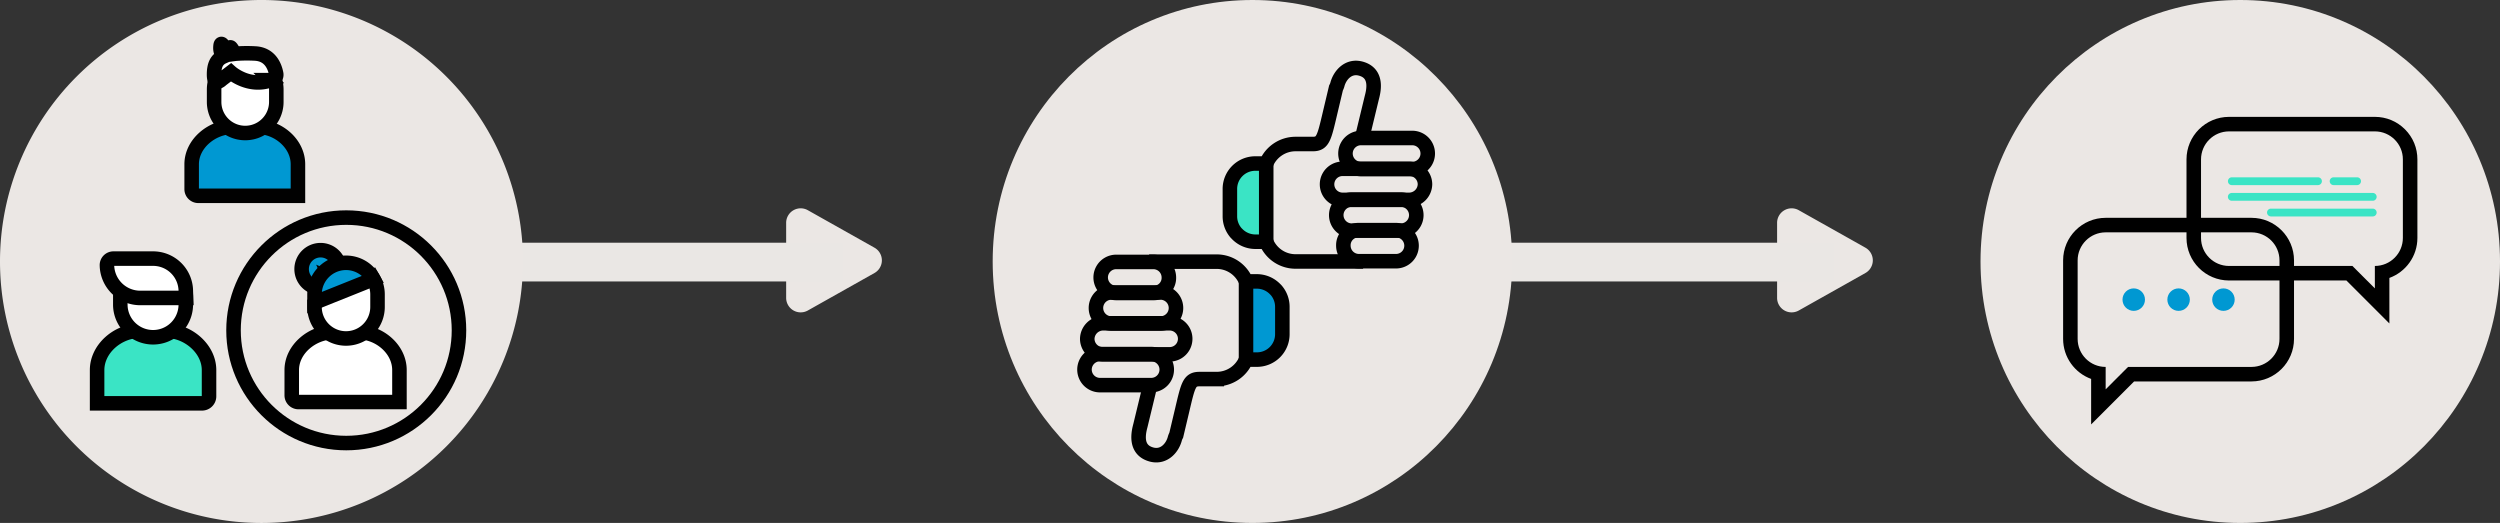 <svg xmlns="http://www.w3.org/2000/svg" width="516.279" height="107.995" viewBox="0 0 516.279 107.995">
  <rect x="0" y="0" width="516.279" height="107.995" fill="#333333" stroke="none"/>
  <g id="Group_6670" data-name="Group 6670" transform="translate(-381.861 -388.003)">
    <g id="Group_6282" data-name="Group 6282" transform="translate(0 76.998)">
      <g id="Group_3458" data-name="Group 3458" transform="translate(435.858 351.897)">
        <path id="Polygon_3" data-name="Polygon 3" d="M10.259,4.648a3,3,0,0,1,5.229,0l7.744,13.767a3,3,0,0,1-2.615,4.471H5.13a3,3,0,0,1-2.615-4.471Z" transform="translate(131.239) rotate(90)" fill="#ebe7e4"/>
        <line id="Line_178" data-name="Line 178" x1="120.153" transform="translate(0 13.231)" fill="none" stroke="#eae7e4" stroke-width="8"/>
      </g>
      <g id="Group_5743" data-name="Group 5743" transform="translate(640.499 351.897)">
        <path id="Polygon_3-2" data-name="Polygon 3" d="M10.259,4.648a3,3,0,0,1,5.229,0l7.744,13.767a3,3,0,0,1-2.615,4.471H5.13a3,3,0,0,1-2.615-4.471Z" transform="translate(131.239) rotate(90)" fill="#ebe7e4"/>
        <line id="Line_178-2" data-name="Line 178" x1="120.153" transform="translate(0 13.231)" fill="none" stroke="#eae7e4" stroke-width="8"/>
      </g>
      <g id="Group_3728" data-name="Group 3728" transform="translate(53.237 -23)">
        <path id="Path_43705" data-name="Path 43705" d="M54,0A54,54,0,1,1,0,54,54,54,0,0,1,54,0Z" transform="translate(328.624 334.005)" fill="#ebe7e4"/>
      </g>
      <g id="Group_3727" data-name="Group 3727" transform="translate(17.931 -23)">
        <ellipse id="Ellipse_1082" data-name="Ellipse 1082" cx="53.64" cy="53.997" rx="53.64" ry="53.997" transform="translate(568.93 334.005)" fill="#ebe7e4"/>
      </g>
      <g id="Group_5742" data-name="Group 5742" transform="translate(221.931 -23)">
        <ellipse id="Ellipse_1082-2" data-name="Ellipse 1082" cx="53.64" cy="53.997" rx="53.64" ry="53.997" transform="translate(568.93 334.005)" fill="#ebe7e4"/>
      </g>
    </g>
    <g id="Group_6336" data-name="Group 6336" transform="translate(5 11.077)">
      <g id="Group_6335" data-name="Group 6335" transform="translate(416.441 385.999)">
        <path id="Path_41737" data-name="Path 41737" d="M24.449,210.017v6.516H3.872A1.376,1.376,0,0,1,2.5,215.161v-5.144c0-4.313,4.253-7.717,8.5-7.717h5.144C20.291,202.3,24.449,205.7,24.449,210.017Z" transform="translate(-2.5 -185.169)" fill="#0098d2" stroke="#010101" stroke-miterlimit="10" stroke-width="3"/>
        <path id="Path_41738" data-name="Path 41738" d="M68.612,40.518h0A6.367,6.367,0,0,0,63.03,37.2a6.433,6.433,0,0,0-6.43,6.43V46.2a6.422,6.422,0,1,0,12.844,0V43.63A6.312,6.312,0,0,0,68.612,40.518Z" transform="translate(-51.962 -34.225)" fill="#fff" stroke="#010101" stroke-miterlimit="10" stroke-width="3"/>
        <path id="Path_41739" data-name="Path 41739" d="M64.894,4.472a31.177,31.177,0,0,0-3.927.043c-.6-.326-1.149-2.015-1.209-.977a1.791,1.791,0,0,0,.266,1.1c-.069.009-.137.026-.2.034-.986-.532-1.895-3.335-2-1.62a2.831,2.831,0,0,0,.609,2.041c-1.363.6-1.938,1.706-1.938,3.73,0,2.615,1.56,1.012,1.56,1.012l1.912-1.458s3.678,3.267,8.265,1.6h0a1.111,1.111,0,0,0,1.089-1.329C69.018,7.061,68.023,4.592,64.894,4.472Z" transform="translate(-51.87 -2.5)" fill="#fff" stroke="#010101" stroke-miterlimit="10" stroke-width="3" fill-rule="evenodd"/>
      </g>
      <g id="Group_6334" data-name="Group 6334" transform="translate(396.914 430.332)">
        <path id="Path_41741" data-name="Path 41741" d="M281.615,205.626v5.418a1.449,1.449,0,0,1-1.445,1.445H258.5v-6.862c0-4.469,4.334-8.126,8.858-8.126h5.418C277.19,197.5,281.615,201.157,281.615,205.626Z" transform="translate(-258.5 -182.601)" fill="#3ae4c5" stroke="#000" stroke-miterlimit="10" stroke-width="3"/>
        <path id="Path_41742" data-name="Path 41742" d="M322,92.5h-8.993a1.354,1.354,0,0,0-1.409,1.354v2.709a6.763,6.763,0,1,0,13.526,0V95.209Z" transform="translate(-306.806 -87.082)" fill="#fff" stroke="#000" stroke-miterlimit="10" stroke-width="3"/>
        <path id="Path_41743" data-name="Path 41743" d="M297.289,39.272a6.759,6.759,0,0,0-6.754-6.772h-8.18A1.341,1.341,0,0,0,281,33.854a6.88,6.88,0,0,0,6.826,6.772h9.517Z" transform="translate(-278.968 -32.5)" fill="#fff" stroke="#000" stroke-miterlimit="10" stroke-width="3"/>
      </g>
      <g id="Ellipse_1413" data-name="Ellipse 1413" transform="translate(423.586 420.362)" fill="none" stroke="#000" stroke-width="3">
        <ellipse cx="24.78" cy="24.78" rx="24.78" ry="24.78" stroke="none"/>
        <ellipse cx="24.78" cy="24.78" rx="23.28" ry="23.28" fill="none"/>
      </g>
      <g id="Group_6333" data-name="Group 6333" transform="translate(437.111 428.59)">
        <path id="Path_41730" data-name="Path 41730" d="M29.909,10.319a3.91,3.91,0,1,1,3.909-3.91c0,1.781-.99,2.372-1.955,1.955C32.281,9.337,31.682,10.319,29.909,10.319Z" transform="translate(-23.958 -2.5)" fill="#0098d2" stroke="#000" stroke-miterlimit="10" stroke-width="3"/>
        <path id="Path_41732" data-name="Path 41732" d="M24.741,205.319v6.6H3.89a1.394,1.394,0,0,1-1.39-1.39v-5.213c0-4.37,4.309-7.819,8.61-7.819h5.213C20.527,197.5,24.741,200.949,24.741,205.319Z" transform="translate(-2.5 -180.559)" fill="#fff" stroke="#000" stroke-miterlimit="10" stroke-width="3"/>
        <path id="Path_41733" data-name="Path 41733" d="M69.614,67.505v2.606a6.507,6.507,0,1,1-13.014,0v-.886l2.059-2.476,4.457-1.72,3.31-1.329,2.346.652A6.37,6.37,0,0,1,69.614,67.505Z" transform="translate(-51.9 -58.383)" fill="#fff" stroke="#000" stroke-miterlimit="10" stroke-width="3"/>
        <path id="Path_41734" data-name="Path 41734" d="M68.772,35.862,63.116,38.13,56.6,40.736v-1.72A6.518,6.518,0,0,1,63.116,32.5,6.452,6.452,0,0,1,68.772,35.862Z" transform="translate(-51.9 -29.894)" fill="#0098d2" stroke="#000" stroke-miterlimit="10" stroke-width="3"/>
      </g>
    </g>
    <g id="Group_6339" data-name="Group 6339">
      <g id="Group_6337" data-name="Group 6337" transform="translate(605.848 442.038)">
        <path id="Path_41714" data-name="Path 41714" d="M0,16.72H2.316A5.448,5.448,0,0,0,7.795,11.24V5.479A5.433,5.433,0,0,0,6.439,1.864l-.226-.226A5.464,5.464,0,0,0,2.316,0H0" transform="translate(33.038 3.791)" fill="#0098d2"/>
        <g id="Group_1167" data-name="Group 1167" transform="translate(0 0)">
          <path id="Path_41709" data-name="Path 41709" d="M2.391,25.5.379,33.819C.053,35.07-.98,38.93,2.772,39.855c2.5.6,4.241-1.414,4.73-3.371a3.326,3.326,0,0,1,.272-.652l1.251-5.274h0c1.2-5.111,1.468-6.307,3.534-6.307h3.589a6.57,6.57,0,0,0,6.035-4.024h2.229a5.245,5.245,0,0,0,5.274-5.274v-5.6a5.229,5.229,0,0,0-1.3-3.48l-.217-.217a5.26,5.26,0,0,0-3.752-1.577H22.182A6.536,6.536,0,0,0,16.147,0H2.174" transform="translate(11.147 0)" fill="rgba(255,255,255,0)" stroke="#000" stroke-miterlimit="10" stroke-width="3"/>
          <path id="Path_41710" data-name="Path 41710" d="M3.208,0h7.666a3.214,3.214,0,0,1,3.208,3.208,3.112,3.112,0,0,1-3.045,3.208H3.208A3.208,3.208,0,0,1,3.208,0Z" transform="translate(3.317 0.054)" fill="rgba(255,255,255,0)" stroke="#000" stroke-miterlimit="10" stroke-width="3"/>
          <path id="Path_41711" data-name="Path 41711" d="M3.208,0H13.321a3.208,3.208,0,0,1,0,6.416H3.208A3.208,3.208,0,0,1,3.208,0Z" transform="translate(2.338 6.362)" fill="rgba(255,255,255,0)" stroke="#000" stroke-miterlimit="10" stroke-width="3"/>
          <path id="Path_41712" data-name="Path 41712" d="M3.208,0h13.81a3.208,3.208,0,0,1,0,6.416H3.208A3.214,3.214,0,0,1,0,3.208,3.287,3.287,0,0,1,3.208,0Z" transform="translate(0.544 12.723)" fill="rgba(255,255,255,0)" stroke="#000" stroke-miterlimit="10" stroke-width="3"/>
          <path id="Path_41713" data-name="Path 41713" d="M3.154,0h10.6a3.208,3.208,0,0,1,0,6.416H3.208A3.208,3.208,0,0,1,3.154,0Z" transform="translate(0 19.085)" fill="rgba(255,255,255,0)" stroke="#000" stroke-miterlimit="10" stroke-width="3"/>
          <line id="Line_24" data-name="Line 24" y1="15.985" transform="translate(33.33 4.132)" fill="none" stroke="#000" stroke-miterlimit="10" stroke-width="3"/>
        </g>
      </g>
      <g id="Group_6338" data-name="Group 6338" transform="translate(635.848 402.038)">
        <path id="Path_41714-2" data-name="Path 41714" d="M7.795,0H5.479A5.448,5.448,0,0,0,0,5.479V11.24a5.433,5.433,0,0,0,1.356,3.615l.226.226a5.464,5.464,0,0,0,3.9,1.638H7.795" transform="translate(0 19.452)" fill="#3ae4c5"/>
        <g id="Group_1167-2" data-name="Group 1167">
          <path id="Path_41709-2" data-name="Path 41709" d="M27.294,14.461l2.012-8.319c.326-1.251,1.359-5.111-2.392-6.035-2.5-.6-4.241,1.414-4.73,3.371a3.326,3.326,0,0,1-.272.652L20.661,9.4h0c-1.2,5.111-1.468,6.307-3.534,6.307H13.538A6.57,6.57,0,0,0,7.5,19.736H5.274A5.245,5.245,0,0,0,0,25.01v5.6a5.229,5.229,0,0,0,1.3,3.48l.217.217a5.26,5.26,0,0,0,3.752,1.577H7.5a6.536,6.536,0,0,0,6.035,4.078H27.512" fill="rgba(255,255,255,0)" stroke="#000" stroke-miterlimit="10" stroke-width="3"/>
          <path id="Path_41710-2" data-name="Path 41710" d="M10.874,6.416H3.208A3.214,3.214,0,0,1,0,3.208,3.112,3.112,0,0,1,3.045,0h7.829a3.208,3.208,0,0,1,0,6.416Z" transform="translate(23.434 33.492)" fill="rgba(255,255,255,0)" stroke="#000" stroke-miterlimit="10" stroke-width="3"/>
          <path id="Path_41711-2" data-name="Path 41711" d="M13.321,6.416H3.208A3.208,3.208,0,0,1,3.208,0H13.321a3.208,3.208,0,0,1,0,6.416Z" transform="translate(21.966 27.184)" fill="rgba(255,255,255,0)" stroke="#000" stroke-miterlimit="10" stroke-width="3"/>
          <path id="Path_41712-2" data-name="Path 41712" d="M17.018,6.416H3.208A3.208,3.208,0,0,1,3.208,0h13.81a3.214,3.214,0,0,1,3.208,3.208A3.287,3.287,0,0,1,17.018,6.416Z" transform="translate(20.063 20.823)" fill="rgba(255,255,255,0)" stroke="#000" stroke-miterlimit="10" stroke-width="3"/>
          <path id="Path_41713-2" data-name="Path 41713" d="M13.81,6.416H3.208A3.208,3.208,0,0,1,3.208,0H13.756a3.208,3.208,0,0,1,.054,6.416Z" transform="translate(23.869 14.461)" fill="rgba(255,255,255,0)" stroke="#000" stroke-miterlimit="10" stroke-width="3"/>
          <line id="Line_24-2" data-name="Line 24" y2="15.985" transform="translate(7.503 19.844)" fill="none" stroke="#000" stroke-miterlimit="10" stroke-width="3"/>
        </g>
      </g>
    </g>
    <g id="Group_1708" data-name="Group 1708" transform="translate(810.918 415.137)">
      <g id="Group_1144" data-name="Group 1144" transform="translate(0 0)">
        <g id="Path_41683" data-name="Path 41683" transform="translate(-168.72)" fill="none">
          <path d="M230.111,0H199.986A5.787,5.787,0,0,0,194.2,5.786V22a5.787,5.787,0,0,0,5.786,5.786h25.48l4.632,4.632V27.789h0A5.787,5.787,0,0,0,235.884,22V5.786A5.776,5.776,0,0,0,230.111,0Z" stroke="none"/>
          <path d="M 199.986 3.814697265625e-06 C 196.785 3.814697265625e-06 194.2 2.598 194.2 5.786 L 194.2 22.003 C 194.2 25.205 196.798 27.789 199.986 27.789 L 225.466 27.789 L 230.098 32.421 L 230.098 27.789 C 233.299 27.789 235.884 25.191 235.884 22.003 L 235.884 5.786 C 235.897 2.598 233.299 3.814697265625e-06 230.111 3.814697265625e-06 L 199.986 3.814697265625e-06 M 199.986 -3 L 230.111 -3 C 232.46 -3 234.668 -2.082 236.329 -0.414 C 237.984 1.248 238.891 3.451 238.884 5.79 L 238.884 22.003 C 238.884 25.795 236.47 29.033 233.098 30.262 L 233.098 39.664 L 224.224 30.789 L 199.986 30.789 C 195.141 30.789 191.2 26.848 191.2 22.003 L 191.2 5.786 C 191.2 0.941 195.141 -3 199.986 -3 Z" stroke="none" fill="#000"/>
        </g>
        <g id="Path_41684" data-name="Path 41684" transform="translate(0 -138.051)" fill="none">
          <path d="M5.786,158.9H35.9a5.787,5.787,0,0,1,5.786,5.786V180.9a5.787,5.787,0,0,1-5.786,5.786H10.418l-4.632,4.632v-4.632h0A5.779,5.779,0,0,1,0,180.9V164.686A5.8,5.8,0,0,1,5.786,158.9Z" stroke="none"/>
          <path d="M 5.786 158.9 C 2.598 158.9 -3.814697265625e-06 161.498 -3.814697265625e-06 164.686 L -3.814697265625e-06 180.903 C -3.814697265625e-06 184.105 2.598 186.703 5.786 186.689 L 5.786 191.321 L 10.418 186.689 L 35.898 186.689 C 39.086 186.689 41.684 184.105 41.684 180.903 L 41.684 164.686 C 41.684 161.498 39.099 158.9 35.898 158.9 L 5.786 158.9 M 5.786 155.9 L 35.898 155.9 C 40.742 155.9 44.684 159.841 44.684 164.686 L 44.684 180.903 C 44.684 185.748 40.742 189.689 35.898 189.689 L 11.66 189.689 L 2.786 198.564 L 2.786 189.168 C -0.585 187.943 -3 184.701 -3 180.903 L -3 164.686 C -3 159.841 0.941 155.9 5.786 155.9 Z" stroke="none" fill="#000"/>
        </g>
        <g id="Group_1143" data-name="Group 1143" transform="translate(9.263 32.421)">
          <ellipse id="Ellipse_143" data-name="Ellipse 143" cx="2.322" cy="2.322" rx="2.322" ry="2.322" transform="translate(18.526)" fill="#0098d2"/>
          <ellipse id="Ellipse_144" data-name="Ellipse 144" cx="2.322" cy="2.322" rx="2.322" ry="2.322" fill="#0098d2"/>
          <ellipse id="Ellipse_145" data-name="Ellipse 145" cx="2.322" cy="2.322" rx="2.322" ry="2.322" transform="translate(9.263)" fill="#0098d2"/>
        </g>
      </g>
      <g id="Group_1145" data-name="Group 1145" transform="translate(31.032 9.482)">
        <path id="Path_41690" data-name="Path 41690" d="M35.005,223.511H64.11a.805.805,0,0,0,0-1.611H35.005a.805.805,0,0,0,0,1.611Z" transform="translate(-34.2 -218.669)" fill="#3ae4c5"/>
        <path id="Path_41691" data-name="Path 41691" d="M69.105,189.411h4.851a.805.805,0,0,0,0-1.611H69.105a.805.805,0,0,0,0,1.611Z" transform="translate(-47.276 -187.8)" fill="#3ae4c5"/>
        <path id="Path_41692" data-name="Path 41692" d="M154.4,189.411h17.793a.805.805,0,0,0,0-1.611H154.406a.8.8,0,0,0-.805.805A.791.791,0,0,0,154.4,189.411Z" transform="translate(-153.591 -187.8)" fill="#3ae4c5"/>
        <path id="Path_41693" data-name="Path 41693" d="M35.015,257.711H56.029a.805.805,0,0,0,0-1.611H35.005a.8.8,0,0,0-.805.805A.813.813,0,0,0,35.015,257.711Z" transform="translate(-26.118 -249.629)" fill="#3ae4c5"/>
      </g>
    </g>
  </g>
</svg>
